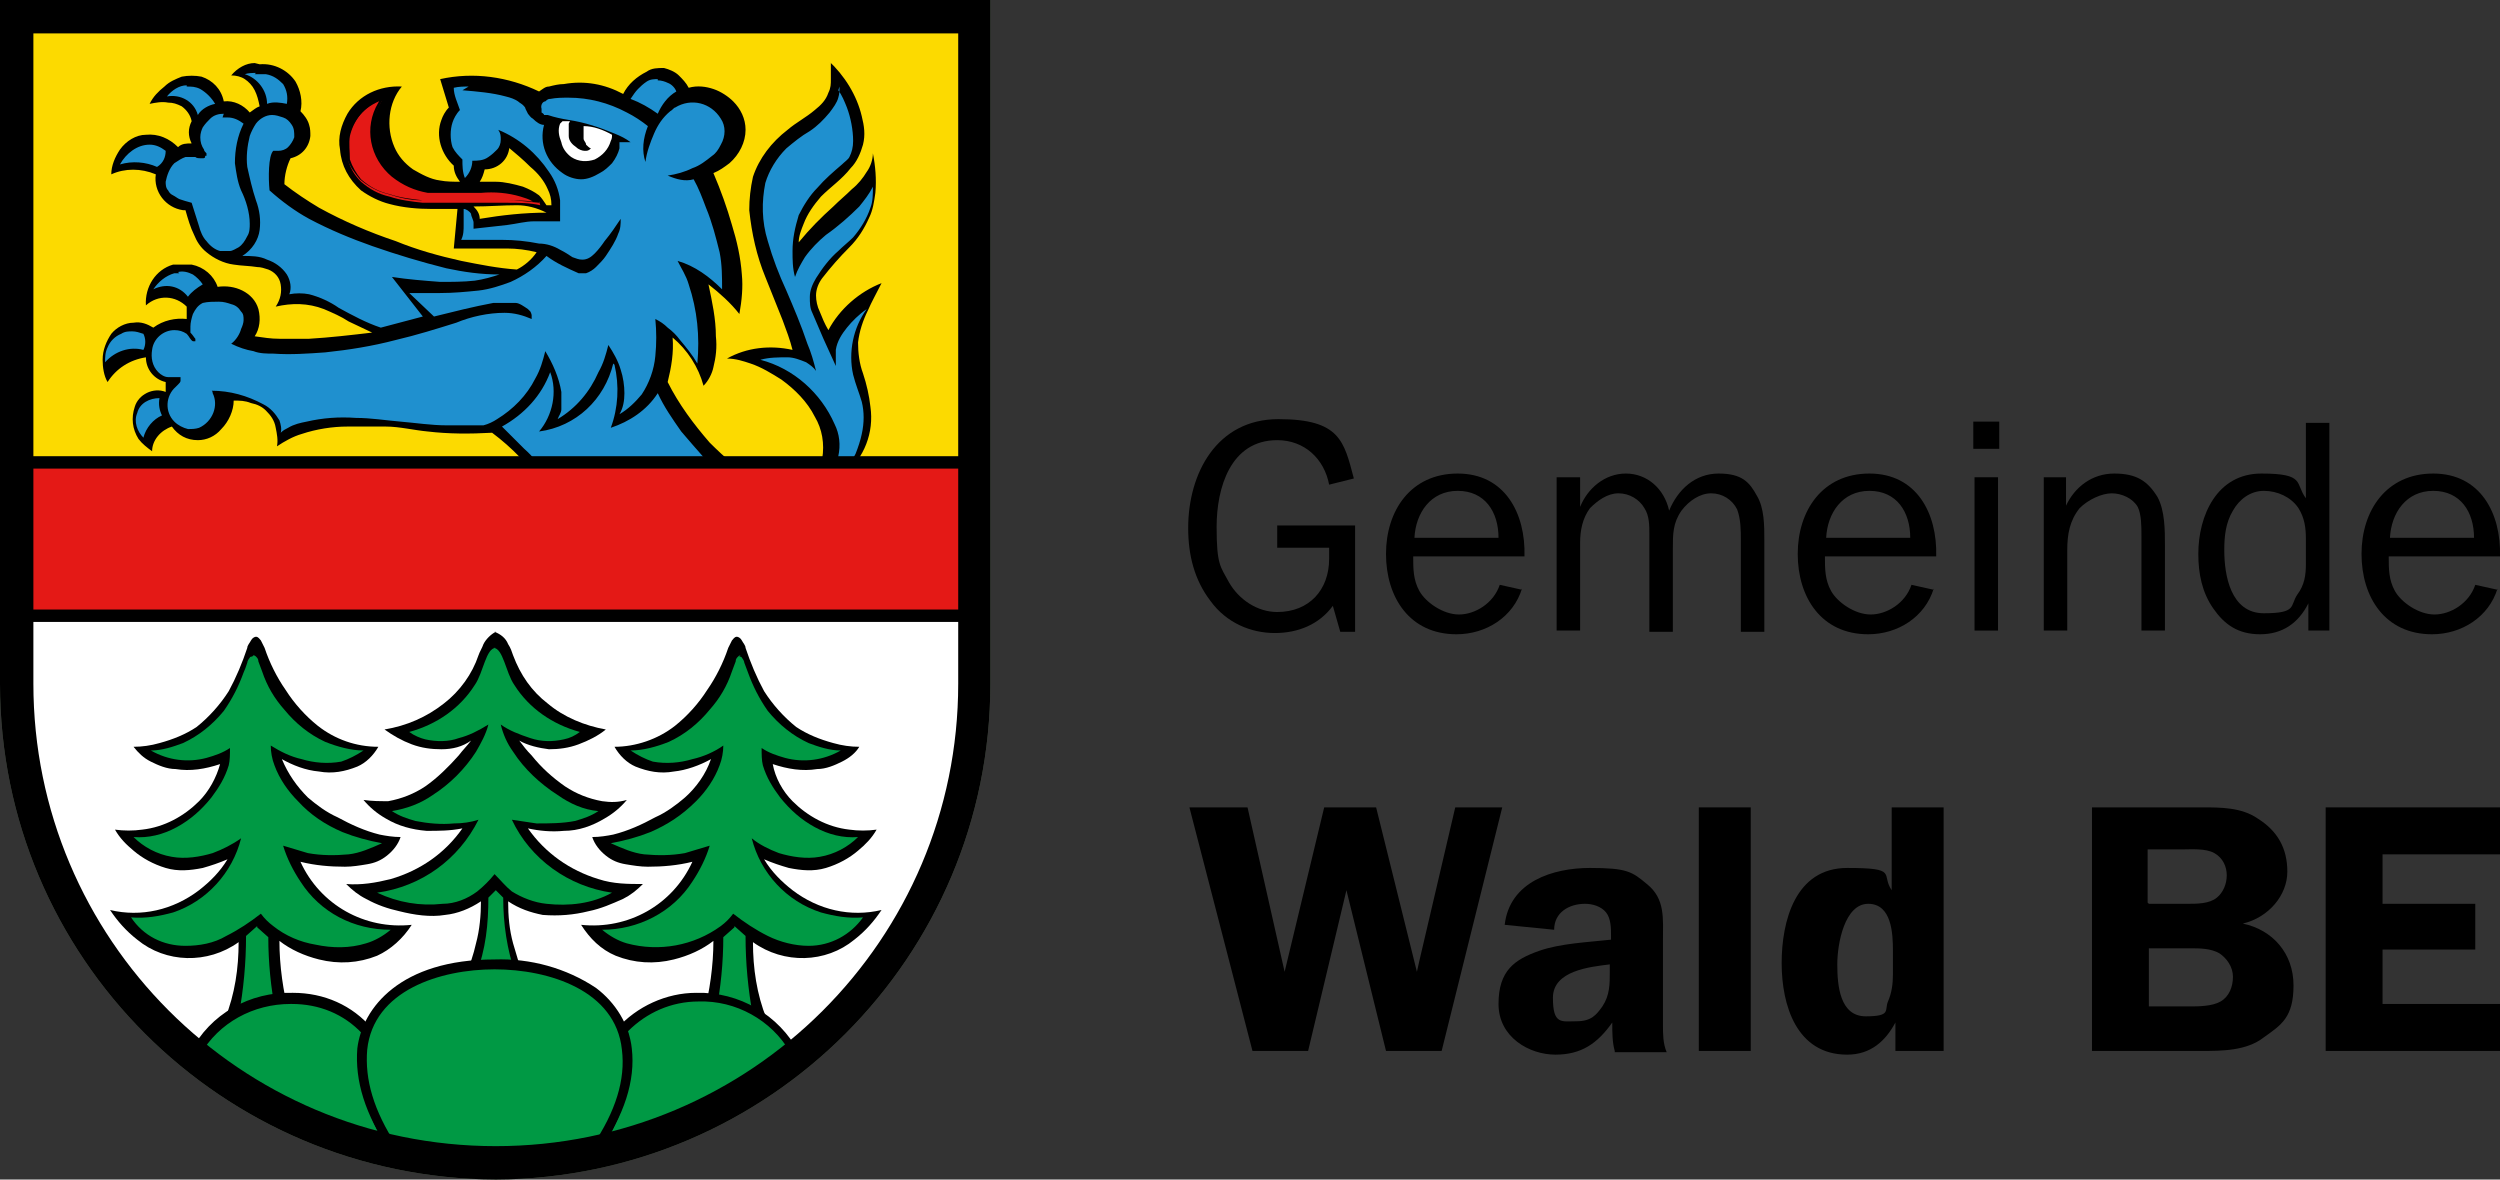 <?xml version="1.0" encoding="UTF-8"?>
<svg id="Ebene_1" xmlns="http://www.w3.org/2000/svg" version="1.1" viewBox="0 0 202.2 95.4">
  <rect x="0" y="0" width="202.2" height="95.4" fill="#333333" stroke="none"/>
  <!-- Generator: Adobe Illustrator 29.5.1, SVG Export Plug-In . SVG Version: 2.1.0 Build 141)  -->
  <defs>
    <style>
      .st0 {
        fill: #fcda00;
      }

      .st1 {
        fill: #e41916;
      }

      .st2 {
        isolation: isolate;
      }

      .st3 {
        fill: #1f90cf;
      }

      .st4 {
        fill: #fff;
      }

      .st5 {
        fill: #60705c;
      }

      .st6 {
        fill: #094;
      }
    </style>
  </defs>
  <g class="st2">
    <path d="M116.6,85h-4.5l-3.2-13h0l-3.1,13h-4.5l-5.1-19.7h4.7l3,13.3h0l3.2-13.3h4.2l3.3,13.3h0l.2-.9,2.9-12.4h3.8l-4.9,19.7Z"/>
    <path d="M130.6,85c-.2-.7-.2-1.5-.2-2.3-1.2,1.7-2.5,2.6-4.6,2.6s-4.6-1.4-4.6-4.1,1.3-3.6,3.3-4.3c1.7-.6,4-.7,5.8-.9v-.3c0-.6,0-1.4-.4-1.9-.4-.5-1.1-.7-1.7-.7-1.3,0-2.5.7-2.5,2.1l-4-.4c.4-3.5,3.9-4.6,6.9-4.6s3.4.3,4.6,1.3c1.5,1.2,1.3,2.8,1.3,4.6v6.8c0,.7,0,1.5.3,2.2h-4.2ZM130.2,78c-1.6.2-4.6.5-4.6,2.7s.7,1.9,1.9,1.9,1.6-.5,2.1-1.2c.6-.9.6-1.8.6-2.8v-.6Z"/>
    <path d="M137.4,65.3h4.2v19.7h-4.2v-19.7Z"/>
    <path d="M153.3,85v-2.3h0c-.8,1.5-2,2.6-3.9,2.6-4.1,0-5.3-4-5.3-7.4s1.1-7.7,5.3-7.7,2.7.5,3.6,1.8v-6.7h4.2v19.7h-4ZM153.1,76.9c0-1.4-.1-3.8-2-3.8s-2.5,3.2-2.5,4.9.2,4.2,2.3,4.2,1.5-.5,1.8-1.2c.3-.7.4-1.4.4-2.2v-2Z"/>
    <path d="M178.1,65.3c1.5,0,3.2,0,4.5.9,1.6,1,2.4,2.4,2.4,4.3s-1.5,3.7-3.6,4.2h0c2.4.5,4.1,2.4,4.1,5s-1,3.2-2.4,4.2c-1.4,1.1-3.4,1.1-5.1,1.1h-8.8v-19.7h8.8ZM173.8,73.1h3.1c.8,0,1.8,0,2.4-.5.5-.4.8-1.1.8-1.8s-.3-1.4-1-1.8c-.7-.4-1.9-.3-2.6-.3h-2.8v4.3ZM173.8,81.4h3.2c.8,0,1.9,0,2.6-.4.7-.4,1-1.2,1-2s-.5-1.5-1.1-1.9c-.7-.4-1.6-.4-2.3-.4h-3.4v4.7Z"/>
    <path d="M192.7,69.1v4h7.5v3.7h-7.5v4.4h9.5v3.8h-14.1v-19.7h14.1v3.8h-9.5Z"/>
  </g>
  <g class="st2">
    <path d="M109.7,51.1h-1.3l-.6-2.1c-1.1,1.5-2.8,2.2-4.7,2.2s-3.9-.8-5.2-2.6c-1.3-1.7-1.8-3.7-1.8-5.9,0-4.4,2.3-8.8,7.3-8.8s5.3,1.8,6.1,4.8l-2,.5c-.4-2.1-2-3.6-4.2-3.6-3.8,0-4.9,3.9-4.9,7s.3,3.2,1,4.5c.8,1.4,2.3,2.4,3.9,2.4,2.6,0,4.2-1.8,4.2-4.3v-.9h-4.2v-1.8h6.3v8.6Z"/>
    <path d="M123.1,47.6c-.7,2.3-2.9,3.7-5.3,3.7-3.8,0-5.7-3-5.7-6.5s2-6.5,5.8-6.5,5.5,3.2,5.4,6.7h-9c0,1,0,1.9.5,2.8s1.9,1.9,3.2,1.9,2.8-.9,3.3-2.4l1.8.4ZM121.2,43.5c0-2.1-1.1-3.8-3.3-3.8s-3.4,1.8-3.5,3.8h6.8Z"/>
    <path d="M127.8,38.6v2.4h0c.6-1.5,2-2.7,3.7-2.7s3.1,1.2,3.5,3c.7-1.7,2.1-3,4-3s2.5.7,3.1,1.8c.6,1,.6,2.4.6,3.6v7.4h-1.9v-7.4c0-.8,0-1.7-.3-2.5-.4-.8-1.2-1.3-2.1-1.3s-1.8.6-2.4,1.4c-.7,1-.7,1.9-.7,3.1v6.7h-1.9v-7.9c0-.7,0-1.5-.4-2.1-.4-.7-1.2-1.2-2.1-1.2s-1.7.6-2.3,1.2c-.6.8-.8,1.8-.8,2.8v7.1h-1.9v-12.4h1.7Z"/>
    <path d="M156.4,47.6c-.7,2.3-2.9,3.7-5.3,3.7-3.8,0-5.7-3-5.7-6.5s2-6.5,5.8-6.5,5.5,3.2,5.4,6.7h-9c0,1,0,1.9.5,2.8s1.9,1.9,3.2,1.9,2.8-.9,3.3-2.4l1.8.4ZM154.5,43.5c0-2.1-1.1-3.8-3.3-3.8s-3.4,1.8-3.5,3.8h6.8Z"/>
    <path d="M161.7,36.3h-2.1v-2.2h2.1v2.2ZM161.6,51h-1.9v-12.4h1.9v12.4Z"/>
    <path d="M167.1,40.9h0c.7-1.5,2.1-2.6,3.9-2.6s2.7.6,3.5,1.9c.6,1.1.6,2.7.6,3.9v6.9h-1.9v-7.7c0-.7,0-1.7-.3-2.3-.4-.7-1.3-1.1-2.1-1.1s-1.9.5-2.6,1.2c-.8,1-1,2.1-1,3.4v6.5h-1.9v-12.4h1.8v2.3Z"/>
    <path d="M186.5,34.2h1.9v16.8h-1.7v-2.2h0c-.8,1.6-2.1,2.5-3.9,2.5s-2.9-.8-3.8-2.1c-.9-1.3-1.2-2.8-1.2-4.4,0-3.1,1.5-6.5,5.1-6.5s2.7.8,3.6,2v-6.1ZM186.5,43.6c0-.9-.1-1.7-.6-2.5-.6-.9-1.7-1.4-2.8-1.4s-2,.7-2.5,1.6c-.6,1-.7,2.1-.7,3.2,0,2,.5,5.1,3.2,5.1s2.1-.6,2.7-1.5c.6-.8.7-1.6.7-2.5v-2Z"/>
    <path d="M202,47.6c-.7,2.3-2.9,3.7-5.3,3.7-3.8,0-5.7-3-5.7-6.5s2-6.5,5.8-6.5,5.5,3.2,5.4,6.7h-9c0,1,0,1.9.5,2.8s1.9,1.9,3.2,1.9,2.8-.9,3.3-2.4l1.8.4ZM200.1,43.5c0-2.1-1.1-3.8-3.3-3.8s-3.4,1.8-3.5,3.8h6.8Z"/>
  </g>
  <g id="logo-wald">
    <g id="Gruppe_3">
      <path id="Pfad_8" class="st4" d="M1.3,1.3v54c0,21.4,17.3,38.7,38.7,38.7s38.7-17.3,38.7-38.7V1.3"/>
      <path id="Pfad_9" d="M40.1,94.1c-21.4,0-38.8-17.4-38.8-38.8V1.3h.2v54c.1,21.3,17.5,38.5,38.8,38.4,21.2-.1,38.3-17.2,38.4-38.4V1.3h.2v54c0,21.4-17.4,38.8-38.8,38.8Z"/>
    </g>
    <g id="Gruppe_4">
      <path id="Pfad_10" class="st4" d="M1.3,1.3h77.4v35.9H1.3"/>
      <path id="Pfad_11" d="M78.9,37.3H1.3v-.2h77.3V1.4H1.3v-.2h77.5v36Z"/>
    </g>
    <g id="Gruppe_5">
      <path id="Pfad_12" class="st4" d="M18.2,82.4c.8-2,1.1-4.1,1.1-6.2-2.5,1.8-5.9,1.7-8.2-.2-.9-.7-1.6-1.5-2.2-2.4,2.5.6,5.1,0,7.2-1.6.9-.7,1.7-1.5,2.3-2.5-.7.3-1.3.5-2,.7-1,.2-2,.3-3,0-1-.3-1.9-.8-2.6-1.4-.6-.5-1.1-1-1.5-1.7.7.1,1.5.1,2.2,0,1.8-.2,3.4-1.1,4.6-2.3.8-.8,1.4-1.9,1.7-3-1.2.4-2.4.6-3.6.4-.7,0-1.4-.3-2-.6-.6-.3-1-.7-1.4-1.2.7,0,1.4-.1,2.1-.3,1.1-.3,2.1-.7,3-1.3,1-.8,1.9-1.8,2.6-2.9.6-1.1,1.1-2.3,1.5-3.5,0-.2.2-.4.3-.6.1-.2.3-.3.4-.3.2,0,.3.2.4.3.1.2.2.4.3.6.4,1.2,1,2.4,1.7,3.4.7,1.1,1.6,2.1,2.6,2.9,1.4,1.1,3.1,1.7,4.9,1.7-.4.7-1,1.3-1.7,1.6-1,.4-2,.6-3.1.4-1.1-.1-2.1-.5-3-1,.5,1.2,1.2,2.2,2.1,3.1.7.6,1.5,1.2,2.4,1.6,1.1.6,2.2,1.1,3.4,1.4.5.1,1.1.2,1.7.2-.2.6-.6,1.1-1.1,1.5-.5.4-1,.6-1.6.7-.6.1-1.2.2-1.8.2-1.2,0-2.4-.1-3.6-.4,1.6,3.5,5.2,5.5,9,5.1-.7,1.1-1.7,2-2.8,2.5-1.5.6-3.1.7-4.7.3-1.2-.3-2.3-.8-3.2-1.5,0,2,.3,4.1.8,6M62,82.4c-.8-2-1.1-4.1-1.1-6.2,2.5,1.8,5.9,1.7,8.2-.2.9-.7,1.6-1.5,2.2-2.4-2.5.6-5.1,0-7.2-1.6-.9-.7-1.7-1.5-2.3-2.5.7.3,1.3.5,2,.7,1,.2,2,.3,3,0,1-.3,1.9-.8,2.6-1.4.6-.5,1.1-1,1.5-1.7-.7.1-1.5.1-2.2,0-1.8-.2-3.4-1.1-4.6-2.3-.8-.8-1.4-1.9-1.6-3,1.2.4,2.4.6,3.6.4.7,0,1.4-.3,2-.6.6-.3,1.1-.7,1.4-1.2-.7,0-1.4-.1-2.1-.3-1.1-.3-2.1-.7-3-1.3-1-.8-1.9-1.8-2.6-2.9-.6-1.1-1.1-2.3-1.5-3.5,0-.2-.2-.4-.3-.6-.1-.2-.3-.3-.4-.3-.2,0-.3.2-.4.3-.1.2-.2.4-.3.6-.4,1.2-1,2.4-1.7,3.4-.7,1.1-1.6,2.1-2.6,2.9-1.4,1.1-3.2,1.7-4.9,1.7.4.7,1,1.3,1.7,1.6,1,.4,2,.6,3.1.4,1-.1,2.1-.5,3-1-.4,1.2-1.2,2.3-2.1,3.1-.7.6-1.5,1.2-2.4,1.6-1.1.6-2.2,1.1-3.4,1.4-.5.1-1.1.2-1.7.2.2.6.6,1.1,1.1,1.5.5.4,1,.6,1.6.7.6.1,1.2.2,1.8.2,1.2,0,2.4-.1,3.6-.4-1.6,3.5-5.2,5.5-9,5.1.7,1.1,1.6,2,2.8,2.5,1.5.6,3.1.7,4.7.3,1.2-.3,2.3-.8,3.2-1.5,0,2-.3,4.1-.8,6"/>
      <path id="Pfad_13" class="st5" d="M20.4,53.1c0,0-.2,0-.2.1-.1.1-.2.3-.2.4-.1.3-.2.6-.3.8-.4,1.1-.9,2.1-1.6,3.1-.9,1.1-2,2-3.3,2.6-.8.3-1.7.6-2.6.6,1.4.8,3,1,4.5.6.7-.2,1.3-.4,1.9-.8,0,.5,0,1-.1,1.4-.3,1-.8,1.8-1.4,2.6-.8,1-1.7,1.8-2.8,2.4-1.1.6-2.3.9-3.5.8.8.8,1.9,1.4,3.1,1.6,1.1.2,2.3,0,3.3-.3.8-.3,1.6-.7,2.3-1.2-.7,2.8-2.8,5.1-5.5,6-1.1.3-2.2.5-3.4.4,1,1.5,2.6,2.3,4.4,2.3,1.1,0,2.3-.2,3.3-.8,1-.5,1.9-1.1,2.8-1.8.3.4.6.7,1,1,1,.8,2.2,1.3,3.4,1.5,1.4.3,2.8.3,4.1-.1.7-.2,1.4-.6,2-1.1-3,0-5.7-1.4-7.3-3.9-.6-.9-1.1-1.9-1.4-2.9.7.2,1.3.4,2,.6,1.1.2,2.2.2,3.3.1.9-.1,1.8-.5,2.7-.9-1.1-.2-2.2-.5-3.2-.9-1.4-.6-2.6-1.4-3.6-2.5-.8-.8-1.5-1.8-1.9-2.9-.2-.5-.3-1.1-.3-1.6.8.5,1.6.9,2.5,1.1,1,.3,2.1.4,3.2.2.6-.2,1.2-.5,1.8-.9-1,0-2.1-.3-3.1-.7-1.3-.6-2.4-1.5-3.3-2.6-.8-.9-1.4-1.9-1.8-3.1l-.3-.8c0-.2-.1-.3-.2-.4,0,0-.1-.1-.2-.1h0ZM20.8,74.9l-.9.8c0,2.2-.2,4.3-.6,6.5l3-.3c-.4-2-.6-4.1-.6-6.1l-.9-.8ZM59.8,53.1c0,0,.2,0,.2.1.1.1.2.3.2.4l.3.8c.4,1.1.9,2.1,1.6,3.1.9,1.1,2,2,3.3,2.6.8.3,1.7.6,2.6.6-1.4.8-3,1-4.5.6-.7-.2-1.3-.4-1.9-.8,0,.5,0,1,.1,1.4.3,1,.8,1.8,1.4,2.6.8,1,1.7,1.8,2.8,2.4,1.1.6,2.3.9,3.5.8-.8.8-1.9,1.4-3.1,1.6-1.1.2-2.3,0-3.3-.3-.8-.3-1.6-.7-2.2-1.2.7,2.8,2.8,5.1,5.6,6,1.1.3,2.2.5,3.4.4-1,1.4-2.6,2.3-4.4,2.3-1.1,0-2.3-.3-3.3-.8-1-.5-1.9-1.1-2.8-1.8-.3.4-.6.7-1,1-2.2,1.6-5,2.1-7.6,1.4-.7-.2-1.4-.6-2-1.1,2.9,0,5.7-1.4,7.3-3.9.6-.9,1.1-1.9,1.4-2.9-.7.2-1.3.4-2,.6-1.1.2-2.2.2-3.3.1-.9-.1-1.8-.5-2.7-.9,1.1-.2,2.2-.5,3.2-.9,1.4-.6,2.6-1.4,3.7-2.5.8-.8,1.5-1.8,1.9-2.9.2-.5.3-1.1.3-1.6-.7.5-1.6.9-2.5,1.1-1,.3-2.1.4-3.2.2-.6-.2-1.2-.5-1.8-.9,1,0,2.1-.3,3.1-.7,1.3-.6,2.4-1.5,3.3-2.6.8-.9,1.4-1.9,1.8-3.1l.3-.8c0-.2.1-.3.2-.4,0,0,.1-.1.2-.1h0ZM59.4,74.9l.9.8c0,2.2.2,4.3.6,6.5l-3-.3c.4-2,.6-4.1.6-6.1l.9-.8h0Z"/>
      <path id="Pfad_14" class="st4" d="M40.1,51.1c-.4.2-.8.6-1,1-.1.3-.3.6-.4.9-.5,1.5-1.5,2.9-2.8,3.9-1.4,1.1-3,1.8-4.8,2.1.7.5,1.4.9,2.3,1.2.8.3,1.6.4,2.4.4.9,0,1.7-.2,2.4-.7-.3.4-.7.8-1,1.2-.8.9-1.7,1.8-2.7,2.5-.9.6-1.9,1-3,1.2-.7,0-1.3,0-2-.1.5.6,1.1,1.1,1.8,1.5,1,.6,2.1.9,3.3,1,1,0,1.9,0,2.9-.2-1.4,2-3.4,3.4-5.8,4.1-1.2.3-2.4.5-3.6.4.5.5,1,.9,1.6,1.2.9.5,1.8.8,2.7,1,1.2.3,2.5.5,3.7.3,1-.1,2-.5,2.9-1.1,0,1.1-.1,2.3-.4,3.4-.2.9-.5,1.8-.9,2.7l2.4.9,2.4-.9c-.4-.9-.6-1.7-.9-2.7-.3-1.1-.4-2.2-.4-3.4.9.6,1.8.9,2.8,1.1,1.3.1,2.5,0,3.7-.3,1-.2,1.9-.6,2.8-1,.6-.3,1.1-.7,1.6-1.2-1.2,0-2.4,0-3.6-.4-2.3-.7-4.3-2.1-5.7-4.1.9.2,1.9.3,2.9.2,1.2,0,2.3-.4,3.3-1,.7-.4,1.3-.9,1.8-1.5-.7.2-1.3.2-2,.1-1.1-.2-2.1-.6-3-1.2-1-.7-1.9-1.5-2.7-2.5-.4-.4-.7-.8-1-1.2.7.4,1.6.6,2.4.7.8,0,1.6-.1,2.4-.4.8-.3,1.6-.7,2.2-1.2-1.7-.3-3.4-1-4.7-2.1-1.3-1-2.2-2.3-2.8-3.9-.1-.3-.2-.6-.4-.9-.2-.5-.6-.8-1.1-1h0Z"/>
      <path id="Pfad_15" class="st5" d="M40.1,52.4h0c-.8,0-1,2-1.7,3-1.2,1.9-3.1,3.2-5.3,3.8.4.3.9.5,1.3.6.9.2,1.9.2,2.7-.1.8-.2,1.6-.6,2.4-1.1-.2.8-.6,1.5-1,2.2-.9,1.4-2.1,2.6-3.5,3.5-1,.7-2.1,1.1-3.3,1.3.6.4,1.2.6,1.9.8,1,.2,2.1.3,3.1.2.7,0,1.4-.1,2-.3-1.6,3.2-4.6,5.4-8.2,5.9,1.7.8,3.5,1.1,5.3.9,1,0,2-.4,2.8-1,.5-.4,1-.9,1.4-1.4h0c.5.5.9,1,1.4,1.4.8.5,1.8.9,2.8,1,1.8.2,3.7,0,5.3-.9-3.5-.5-6.6-2.7-8.1-5.9.7.1,1.3.2,2,.3,1,0,2.1,0,3.1-.2.7-.2,1.3-.4,1.9-.8-1.2-.1-2.3-.6-3.3-1.3-1.4-.9-2.7-2.1-3.6-3.5-.5-.7-.8-1.4-1-2.2.7.5,1.5.8,2.4,1.1.9.3,1.8.3,2.7.1.5-.1.9-.3,1.3-.6-2.2-.6-4.1-1.9-5.3-3.8-.7-1-.9-3-1.7-3h0,0ZM49.7,72.2h0ZM30.5,72.2h0s0,0,0,0h0ZM40.1,72h0s-.6.6-.6.6c0,2.1-.2,4.2-1,6.2l1.6,1,1.6-1c-.7-2-1-4.1-1-6.2l-.6-.6Z"/>
      <path id="Pfad_16" class="st4" d="M67.2,5.1c0,.4,0,.9,0,1.3,0,.4,0,.7-.2,1.1-.2.6-.6,1-1.1,1.4-.7.6-1.5,1-2.2,1.6-1.3,1-2.3,2.3-2.8,3.8-.2.9-.3,1.8-.3,2.7.2,1.9.6,3.7,1.3,5.4l1.4,3.5c.3.8.6,1.6.8,2.4-1.8-.4-3.7-.2-5.3.7.7,0,1.3.2,1.9.4.9.3,1.7.8,2.5,1.3,1.1.8,2.1,1.8,2.7,3,.6,1,.8,2.2.6,3.4-.1.6-.3,1.2-.7,1.7l2.5-.4c1.6-1.4,2.4-3.4,2.1-5.5-.1-.9-.3-1.8-.6-2.7-.3-.8-.4-1.7-.4-2.5.1-.9.4-1.8.8-2.6.3-.7.7-1.4,1.1-2.2-1.8.7-3.4,2.1-4.3,3.8-.3-.5-.5-1-.7-1.5-.2-.4-.3-.9-.3-1.3,0-.5.2-1,.5-1.4.7-.9,1.4-1.7,2.2-2.5.7-.7,1.2-1.5,1.6-2.4.3-.6.4-1.3.5-2,.1-1.1,0-2.2-.2-3.2,0,.5-.2,1.1-.5,1.5-.3.5-.7,1-1.2,1.4-.5.5-1,.9-1.5,1.4-1,.9-1.9,1.8-2.8,2.9,0-.5.2-1,.4-1.5.3-.8.8-1.5,1.4-2.2.8-.8,1.7-1.4,2.4-2.3.5-.5.8-1.2,1-1.9.2-.8.1-1.5-.1-2.3-.4-1.7-1.4-3.3-2.7-4.5h0ZM20.6,5.1c-.7,0-1.4.4-1.9,1,.4,0,.8.1,1.1.3.3.2.6.5.8.9.2.4.3.8.4,1.3-.3.1-.5.3-.8.5-.5-.6-1.3-1-2.1-.9-.2-1-.9-1.7-1.8-2-.5-.1-1.1-.1-1.6,0-.5.2-1,.4-1.4.8-.5.4-.9.8-1.2,1.4.5-.1,1-.2,1.5-.1.4,0,.7.1,1.1.3.4.3.7.7.8,1.2-.3.6-.3,1.2,0,1.8-.4,0-.8,0-1.1.3-.7-.7-1.6-1.1-2.6-1-.8,0-1.6.5-2.1,1.2-.4.6-.7,1.3-.7,2,1.1-.5,2.4-.5,3.6,0-.2,1.4.8,2.7,2.2,2.9,0,0,0,0,0,0h.2c.2.7.4,1.4.7,2,.2.5.5,1,1,1.4.6.5,1.4.9,2.2,1,.6.1,1.3.1,1.9.2.3,0,.6.1.9.2.5.2.9.6,1,1.2.1.6,0,1.2-.4,1.8,1.3-.3,2.6-.3,3.9.2.7.3,1.4.6,2,1,.6.3,1.3.6,1.9.9-1.7.2-3.4.4-5.1.5-.8,0-1.6,0-2.4,0-.7,0-1.3-.1-2-.2.4-.6.5-1.4.3-2.2-.2-.7-.7-1.2-1.3-1.5-.6-.3-1.3-.4-2-.3-.3-.9-1.1-1.6-2.1-1.8-.5,0-1,0-1.5,0-1.4.4-2.3,1.8-2.2,3.3,1-.9,2.4-.8,3.3.1,0,.3,0,.7,0,1-.9-.1-1.9.1-2.7.7-.5-.3-1-.5-1.6-.4-.7,0-1.4.4-1.8.9-.4.6-.7,1.3-.7,2.1,0,.6.1,1.3.4,1.8.7-1.1,1.8-1.8,3.1-2,0,1,.7,1.8,1.6,2,0,.3,0,.6,0,.8-1-.4-2.2.2-2.5,1.2h0c-.3.9-.2,1.8.3,2.6.3.4.7.7,1.1,1,0-.9.7-1.7,1.6-2,.5.7,1.2,1.1,2.1,1.1.7,0,1.4-.3,1.9-.9.6-.6,1-1.5,1-2.3.5,0,.9,0,1.4.2.5.1.9.3,1.2.6.4.4.7.8.8,1.4.1.5.2,1,.1,1.5.6-.4,1.3-.8,2-1,1.2-.4,2.5-.6,3.7-.6,1,0,2.1,0,3.1,0,1.1,0,2.3.3,3.4.4,1.7.2,3.4.2,5.2.1,1.6,1.2,3.1,2.7,4.2,4.5h0c0,.1,17.4-.2,17.4-.2-1.4-1.1-2.8-2.3-4-3.5-1.3-1.5-2.5-3.1-3.4-4.9.3-1.2.5-2.4.4-3.6,1.2,1,2.1,2.4,2.5,3.9.4-.4.7-1,.8-1.5.2-.8.3-1.6.2-2.5,0-1.4-.3-2.8-.6-4.2.9.7,1.8,1.5,2.5,2.4.2-1.1.3-2.2.2-3.2-.1-1.4-.4-2.7-.8-4-.4-1.4-.9-2.8-1.5-4.2.5-.2.9-.5,1.3-.8.8-.7,1.3-1.7,1.3-2.7,0-.9-.4-1.7-1-2.3-.4-.4-1-.8-1.6-1-.6-.2-1.3-.3-2-.1-.2-.4-.5-.7-.8-1-.3-.3-.8-.5-1.2-.6-.5,0-1,0-1.4.3-.8.4-1.5,1-1.9,1.8-1.5-.8-3.1-1.1-4.8-.8-.4,0-.8.1-1.2.2-.3,0-.5.2-.8.4-2.5-1.2-5.3-1.6-8-1l.7,2.3c-.3.3-.5.7-.6,1-.5,1.3,0,2.8,1,3.7,0,.5.2.9.5,1.3-.5,0-1.1,0-1.6-.1-.8-.1-1.5-.5-2.2-.9-.7-.5-1.2-1.1-1.5-1.8-.7-1.6-.5-3.6.6-4.9-1.8-.1-3.5.7-4.4,2.2-.5.9-.8,1.9-.6,2.9.1,1.3.7,2.4,1.7,3.3.7.5,1.5.9,2.3,1.1,1.1.3,2.3.4,3.4.4h2.1c-.1,1.1-.2,2.1-.3,3.2,1.4,0,2.9,0,4.3,0,.8,0,1.6.1,2.4.3-.4.6-1,1.1-1.6,1.4-1.5-.1-3-.4-4.5-.7-1.8-.4-3.6-.9-5.3-1.6-2.1-.7-4.2-1.6-6.2-2.7-1-.6-1.9-1.2-2.8-1.9,0-.7.2-1.5.5-2.1.9-.2,1.5-.9,1.6-1.8,0-.3,0-.6-.1-.9-.1-.4-.4-.8-.7-1.1.2-.8,0-1.7-.4-2.4-.6-.9-1.7-1.5-2.9-1.4h0,0ZM41.1,11.9c.6.5,1.2,1,1.8,1.6.6.5,1.1,1.1,1.4,1.8.2.4.3.8.3,1.3h-.4c-.2-.3-.4-.6-.6-.8-.4-.3-.8-.5-1.3-.7-.7-.2-1.5-.4-2.2-.4-.4,0-.8,0-1.3,0,.2-.3.3-.6.4-1,1,0,1.9-.7,2-1.8h0c0-.1,0-.1,0-.1ZM41.8,16.6c.8,0,1.6.2,2.4.6-1.8,0-3.6.2-5.4.5,0-.4-.2-.7-.5-1,1.2,0,2.4-.1,3.5-.1h0Z"/>
      <path id="Pfad_17" class="st5" d="M20.7,5.9c-.3,0-.6,0-.9.1,1,.3,1.8,1.3,1.8,2.4.5-.2,1.1-.1,1.6,0,.1-.6,0-1.1-.3-1.6-.4-.4-.8-.7-1.4-.8h-.9ZM53.2,6.4c-.3,0-.6,0-.9.2-.3.2-.5.4-.7.6-.2.2-.4.5-.6.8.8.3,1.5.7,2.2,1.2.3-.7.8-1.4,1.5-1.8-.1-.3-.4-.6-.7-.7-.2-.1-.5-.2-.8-.2h0ZM15.1,6.9c-.6,0-1.2.4-1.6.9,1.1-.2,2.2.4,2.5,1.5.3-.5.9-.8,1.4-.9-.3-.5-.7-.9-1.2-1.2-.4-.2-.7-.2-1.1-.2h0ZM67.9,7c0,.3,0,.6-.1.9-.1.4-.4.8-.7,1.2-.5.6-1,1.1-1.6,1.5-.7.4-1.3.9-1.9,1.4-.8.8-1.4,1.8-1.7,2.8-.3,1.5-.3,3.1.2,4.7.4,1.4.9,2.7,1.5,4,.6,1.4,1.2,2.8,1.7,4.3.3.7.5,1.4.7,2.2-.2-.3-.5-.5-.8-.7-.5-.2-1-.4-1.5-.4-.7,0-1.5,0-2.2.2,2.7.7,4.9,2.7,6,5.2.4.8.5,1.7.3,2.6-.1.6-.4,1.1-.8,1.6l.9-.3c.6-.4,1-.9,1.3-1.5.2-.5.4-1.1.5-1.6.2-.9.2-1.8,0-2.6-.2-.7-.5-1.4-.7-2.2-.4-1.8,0-3.8,1.1-5.3-.6.4-1.2,1-1.6,1.5-.4.5-.8,1.1-.9,1.8,0,.4,0,.9,0,1.3l-1-2.2c-.3-.7-.6-1.4-.9-2.1-.2-.4-.2-.8-.2-1.3,0-.5.2-1,.5-1.5.5-.8,1.1-1.6,1.8-2.2.4-.4.8-.7,1.2-1.1.6-.7,1.1-1.5,1.4-2.4.2-.5.2-1.1.2-1.7-.3.6-.7,1.1-1.1,1.6-.8.8-1.7,1.6-2.7,2.3-.6.5-1.2,1.1-1.7,1.8-.3.5-.6,1-.8,1.6-.2-.7-.2-1.4-.2-2.1,0-1,.2-1.9.5-2.9.4-.8.9-1.6,1.5-2.2.6-.7,1.3-1.3,2-1.9.2-.2.5-.4.6-.6.2-.4.3-.8.3-1.3,0-.9-.2-1.9-.5-2.7-.2-.5-.4-1-.7-1.4h0ZM37.9,7c-.4,0-.8,0-1.2.1,0,.6.3,1.2.5,1.8-.3.3-.5.7-.6,1-.2.6-.2,1.4,0,2,.2.4.5.7.8,1,0,.5,0,1,.2,1.5.4-.4.6-.9.6-1.4.4,0,.9,0,1.3-.3.3-.2.5-.4.7-.6.2-.2.3-.5.3-.8,0-.3,0-.5-.2-.8,1.7.7,3.1,1.9,4.1,3.4.5.7.8,1.5.9,2.3,0,.6,0,1.2,0,1.7-.7,0-1.4,0-2.1,0-.7,0-1.4.2-2.2.3-.9.1-1.8.2-2.7.3v-.5c0-.2-.2-.5-.2-.7-.1-.2-.4-.4-.6-.4v1.3c0,.4,0,.8-.2,1.2,1.1,0,2.2,0,3.3,0,1,0,2,.1,3,.3.6,0,1.2.2,1.7.5.4.2.7.4,1,.6.3.1.5.2.8.2.4,0,.7-.2,1-.5.3-.3.6-.7.8-1,.5-.6.9-1.2,1.3-1.8h0c0,.4,0,.8-.2,1.2-.2.6-.6,1.2-1,1.8-.2.3-.5.6-.8.9-.2.2-.5.4-.8.5-.2,0-.4,0-.6,0-.9-.4-1.8-.8-2.6-1.4-.8.9-1.8,1.6-2.9,2.1-.8.3-1.7.6-2.6.7-1,.1-2,.2-3.1.2-.8,0-1.7,0-2.5,0l2,1.9c1.6-.4,3.2-.8,4.8-1.1.6,0,1.2,0,1.8,0,.3,0,.7.3,1,.5,0,0,.1.1.2.2,0,0,.1.2.1.3,0,.1,0,.3,0,.3-.7-.3-1.4-.5-2.2-.5-1.3,0-2.7.3-3.9.8-1.6.5-3.2,1-4.9,1.4-1.9.5-3.8.8-5.7,1-1.4.1-2.8.2-4.2.1-.5,0-1.1,0-1.6-.2-.6-.1-1.2-.3-1.8-.6.4-.3.7-.8.8-1.2.1-.2.2-.5.2-.7,0-.3,0-.5-.2-.7-.2-.3-.4-.5-.8-.6-.3-.1-.6-.2-1-.2-.4,0-.9,0-1.3.1-.4.2-.6.5-.8.9-.1.3-.2.7-.2,1v.5c.2.2.3.4.4.5h0v.2s0,0,0,0h0c0,0,0,0-.2,0-.2-.1-.3-.4-.5-.6-.3-.2-.6-.3-1-.3-.9,0-1.7.7-1.8,1.6-.1.6,0,1.3.5,1.8.2.2.5.4.8.4.2,0,.5,0,.7,0h.3s0,0,0,0h0c0,.2,0,.3,0,.3,0,.1-.1.2-.2.3l-.2.2c-.8.7-.9,2-.1,2.8,0,0,0,0,0,0,.3.3.7.5,1.1.6.3,0,.6,0,.9-.1,1.1-.5,1.6-1.8,1.1-2.8,0,0,0-.2-.1-.2,1.5,0,2.9.4,4.2,1.1.6.3,1,.8,1.3,1.3.1.3.2.7.1,1,.2-.2.4-.3.6-.4.5-.3,1-.4,1.5-.5,1.3-.3,2.6-.4,4-.3,1.2,0,2.4.2,3.6.3,1.2.1,2.5.3,3.7.3,1,0,2,0,3,0,.4-.1.8-.3,1.1-.5,1.3-.8,2.4-1.9,3.1-3.3.4-.7.6-1.4.8-2.2.6,1,1.1,2.1,1.3,3.3,0,.5,0,.9,0,1.4,0,.3-.2.5-.3.8,1.5-.9,2.6-2.2,3.3-3.8.4-.7.6-1.4.8-2.2.4.6.8,1.3,1,2,.2.6.3,1.3.3,1.9,0,.6-.1,1.2-.4,1.7.7-.4,1.3-1,1.8-1.6.6-.9,1-2,1.1-3.1.1-1,.1-2,0-3,.4.2.7.4,1,.7.4.3.7.6,1,1,.5.6,1,1.2,1.4,1.9.2-2.2,0-4.3-.7-6.4-.2-.7-.6-1.3-.9-1.9,1.4.4,2.6,1.3,3.6,2.3,0-1,0-2-.2-3-.3-1.2-.6-2.4-1.1-3.6-.3-.8-.6-1.6-1-2.3-.7.2-1.4,0-2.1-.3.7-.1,1.4-.3,2-.6.6-.2,1.1-.6,1.6-1,.3-.2.5-.5.7-.9.4-.7.4-1.5,0-2.1-.8-1.3-2.4-1.7-3.7-.9-.1,0-.2.2-.4.3-.6.5-1,1.1-1.3,1.8-.3.7-.6,1.5-.7,2.3-.3-.9-.2-1.9.2-2.9-.5-.4-1.1-.8-1.7-1.1-1.5-.8-3.1-1.2-4.7-1.2-.5,0-1,0-1.5.1-.1,0-.2,0-.4.2-.2,0-.4.3-.3.6,0,.1,0,.2,0,.3,0,0,.2.1.2.2h.3c.6.2,1.1.3,1.7.4,1.3.2,2.5.6,3.7,1.1.5.2.9.4,1.3.7-.2,0-.4,0-.6,0h-.3c0,0,0,.3,0,.3v.2c-.1.4-.3.8-.6,1.2-.3.3-.6.6-1,.8-.5.3-1,.5-1.5.5-.5,0-1.1-.2-1.5-.5-1.3-.9-1.9-2.4-1.5-3.9-.3,0-.6-.2-.9-.5-.2-.1-.3-.3-.4-.4l-.2-.4c0-.1-.1-.2-.2-.3-.1-.1-.3-.2-.4-.3-.3-.2-.6-.3-1-.4-1.1-.3-2.3-.4-3.5-.5h0ZM18.1,9.2c-.4,0-.8.1-1.1.4-.2.2-.4.4-.6.7-.1.2-.2.5-.2.8,0,.4.1.7.3,1,0,.1.1.2.2.3v.2h-.1c0,.2-.1.2-.2.2,0,0-.1,0-.2,0-.1,0-.3,0-.4-.1-.3,0-.5,0-.8,0-.3.1-.6.3-.9.5-.4.4-.6,1-.7,1.5,0,.2,0,.5.2.7.1.2.2.3.4.4.2.1.3.2.5.3.3.1.6.2,1,.3.2.6.4,1.3.6,1.9.1.4.3.9.6,1.2.3.4.7.7,1.1.8.3,0,.5,0,.8,0,.2,0,.5-.2.7-.3.3-.2.5-.5.7-.9.2-.3.2-.7.2-1,0-.9-.3-1.9-.7-2.7-.3-.7-.4-1.5-.5-2.2,0-1.1.2-2.2.7-3.2-.4-.3-.8-.5-1.3-.5h-.4s0,0,0,0ZM22,9.3c-.5,0-1,.3-1.3.7-.2.3-.4.7-.5,1-.2.8-.3,1.7-.2,2.5.2.9.4,1.8.7,2.7.3.8.4,1.6.3,2.4-.1.8-.6,1.6-1.4,2.1.7,0,1.4,0,2,.3.6.2,1.2.6,1.6,1.2.3.5.4,1.1.2,1.6.5-.1,1.1-.1,1.6,0,.8.2,1.7.6,2.4,1.1,1.1.6,2.2,1.2,3.4,1.6l3.4-.9-2.5-3.2c1.3.2,2.6.3,3.9.4.9,0,1.9,0,2.8-.1.7-.1,1.4-.3,2-.5-1.5,0-2.9-.2-4.3-.5-2-.5-4-1.1-6-1.8-1.7-.6-3.4-1.3-5.1-2.2-1.1-.6-2.2-1.4-3.2-2.3-.1-1-.1-2.8.3-3.2.1,0,.3,0,.4,0,.3,0,.6-.1.8-.3.2-.2.4-.5.5-.8,0-.4,0-.7-.2-1-.2-.3-.4-.5-.7-.6-.3-.1-.6-.2-.9-.2h0ZM12.1,11.7c-1,0-1.9.7-2.4,1.6,1-.3,2.1-.2,3,.2.5-.3.7-.8.7-1.3-.4-.3-.8-.5-1.3-.5h0ZM14.5,22.1c-.1,0-.3,0-.4,0-.7.2-1.3.7-1.7,1.3,1-.5,2.1-.3,2.8.6.3-.4.7-.7,1.2-1-.2-.3-.5-.6-.8-.8-.4-.2-.8-.3-1.2-.2h0ZM10.7,26.8c-.3,0-.6,0-.9.2-.5.2-.9.6-1.1,1.1-.2.4-.2.8-.2,1.2.8-.9,2-1.3,3.1-1,.2-.4.2-.9,0-1.3-.3-.1-.6-.2-.9-.2ZM49.6,29.4c-.7,2.9-3,5.1-6,5.5,1.1-1.3,1.5-3.2.9-4.8-.7,1.9-2.1,3.4-3.9,4.4l1.8,1.8c.8.7,1.4,1.5,1.8,2.4l14.6.3c-1.3-1.3-2.5-2.7-3.7-4.1-.7-1-1.4-2-1.9-3.1-.9,1.4-2.3,2.3-3.8,2.8.6-1.6.7-3.4.3-5.1ZM12.9,32.2c-.8,0-1.6.4-1.8,1.2-.3.7,0,1.5.5,2,.2-.8.8-1.5,1.5-1.8-.2-.4-.3-.9-.2-1.4Z"/>
      <path id="Pfad_18" class="st5" d="M46,10c0,.3,0,.7,0,1,0,.4.3.7.6.9.2.2.5.3.7.3.2,0,.3,0,.5-.2-.1,0-.3-.2-.4-.3,0-.2-.2-.3-.2-.5,0-.3,0-.7,0-1,.8,0,1.6.3,2.3.7,0,.2,0,.3-.1.5-.2.7-.7,1.2-1.3,1.5-.6.2-1.3.2-1.9-.2-.4-.3-.7-.7-.8-1.2-.2-.5-.3-1-.1-1.5,0,0,.1-.1.2-.2.1,0,.3,0,.4,0,0,0,.2,0,.2,0h0Z"/>
    </g>
    <g id="Gruppe_6">
      <path id="Pfad_19" class="st5" d="M43.6,16.3c-.5-.3-1-.5-1.5-.6-1-.3-2.1-.4-3.2-.3-1.4.1-2.8.1-4.3,0-1-.2-2-.6-2.8-1.2-1.8-1.5-2.2-4.1-.9-6.1-1.4.5-2.4,1.6-2.7,3.1-.1.6,0,1.3,0,1.9.2.6.5,1.1,1,1.6.7.6,1.4,1,2.3,1.2.9.3,1.8.4,2.7.5,1.2,0,2.5,0,3.7,0,1,0,2.1,0,3.2,0,.9,0,1.7,0,2.6.2Z"/>
      <path id="Pfad_20" class="st5" d="M43.6,16.4c-1-.1-1.8-.2-2.6-.2-1.1,0-2.2,0-3.2,0-.2,0-.4,0-.6,0-1,0-2,0-3.1,0-.9,0-1.8-.2-2.7-.5-.9-.2-1.7-.7-2.3-1.2-.4-.5-.8-1-1-1.6-.2-.6-.2-1.3,0-1.9.3-1.5,1.4-2.6,2.8-3.1h.3c0,0-.2.1-.2.1-1.3,1.9-.9,4.5.9,6,.8.6,1.8,1.1,2.8,1.2,1,.1,2.1.1,3.1,0,.4,0,.7,0,1.1,0,1.1,0,2.2,0,3.2.3.5.2,1,.4,1.5.6v.2c0,0,0,0,0,0ZM30.7,8.1c-1.2.5-2.1,1.6-2.4,2.9-.1.6,0,1.3,0,1.9.2.6.5,1.1.9,1.6.7.6,1.4,1,2.2,1.2.9.3,1.8.4,2.7.5,1,0,2,0,3,0,.2,0,.4,0,.6,0,.9,0,2,0,3.2,0,.6,0,1.3,0,2.1.1-.3-.2-.7-.3-1-.4-1-.3-2.1-.4-3.2-.3-.4,0-.7,0-1.1,0-1.1,0-2.1,0-3.2,0-1.1-.2-2-.6-2.9-1.3-1.8-1.5-2.3-4-1.1-6h0Z"/>
    </g>
    <g id="Gruppe_9">
      <g id="Gruppe_7">
        <path id="Pfad_21" class="st5" d="M23.6,80.7c-3.3,0-6.4,1.7-7.9,4.6,4.7,3.8,10.3,6.5,16.2,7.8-1.9-2.9-3.1-6.3-2.2-9.7-1.6-1.7-3.8-2.7-6.1-2.7ZM56.5,80.7c-2.3,0-4.6,1-6.1,2.7.9,3.4-.3,6.7-2.2,9.7,6-1.3,11.5-3.9,16.2-7.8-1.5-2.9-4.6-4.7-7.9-4.6h0Z"/>
        <path id="Pfad_22" class="st4" d="M47.3,93.7l.5-.8c2.2-3.3,2.9-6.5,2.1-9.3v-.2c0,0,0-.2,0-.2,1.6-1.8,4-2.9,6.4-2.9h0c3.5-.1,6.7,1.8,8.3,4.8l.2.3-.2.2c-4.8,3.9-10.4,6.6-16.4,7.9l-1,.2h0ZM50.8,83.5c.6,2.8,0,5.8-1.8,8.9,5.4-1.3,10.5-3.8,14.9-7.3-1.5-2.6-4.4-4.2-7.4-4.1h0c-2.2,0-4.2.9-5.7,2.4ZM32.8,93.7l-1-.2c-6-1.3-11.6-4-16.4-7.9l-.2-.2.2-.3c1.6-3.1,4.8-4.9,8.3-4.8,2.5,0,4.8,1,6.4,2.9v.2c.1,0,0,.2,0,.2-.7,2.9,0,6,2.1,9.3l.5.8ZM16.2,85.2c4.4,3.5,9.4,5.9,14.9,7.3-1.8-3.1-2.4-6.1-1.8-8.9-1.5-1.6-3.5-2.4-5.7-2.4h-.1c-3,0-5.8,1.5-7.3,4.1Z"/>
      </g>
      <g id="Gruppe_8">
        <path id="Pfad_23" class="st5" d="M40.1,78c-7.3,0-10.4,3.6-10.7,6.9-.3,2.7.7,5.3,2.6,8.2,5.4,1.2,10.9,1.2,16.3,0,1.9-2.8,2.9-5.5,2.6-8.2-.4-3.3-3.5-6.9-10.7-6.9h0Z"/>
        <path id="Pfad_24" class="st4" d="M40.1,94.3c-2.8,0-5.5-.3-8.2-.9h-.2s-.1-.2-.1-.2c-2.1-3.1-2.9-5.8-2.7-8.4.4-3.3,3.5-7.2,11.1-7.2h0c2.9-.1,5.8.7,8.2,2.3,1.6,1.2,2.7,3,2.9,4.9.3,2.6-.6,5.4-2.7,8.4h-.1c0,.1-.2.2-.2.2-2.7.6-5.5.9-8.2.9ZM32.1,92.7c5.2,1.1,10.6,1.1,15.8,0,1.9-2.8,2.7-5.4,2.4-7.8-.5-4.8-5.9-6.5-10.3-6.5s-9.8,1.7-10.3,6.5c-.2,2.4.5,4.9,2.4,7.8h0Z"/>
      </g>
    </g>
    <g id="Gruppe_10">
      <path id="Pfad_25" class="st5" d="M1.3,37.4h77.4v12.4H1.3"/>
      <path id="Pfad_26" class="st5" d="M79.2,50.3H1.3v-1h77v-11.4H1.3v-1h77.9v13.4Z"/>
    </g>
    <path id="Pfad_27" class="st5" d="M40.1,95.4C17.9,95.3,0,77.4,0,55.3V0h80.1v55.3c0,22.1-17.9,40-40,40.1ZM2.7,2.7v52.6c0,20.6,16.7,37.4,37.4,37.4,20.6,0,37.4-16.7,37.4-37.4V2.7H2.7Z"/>
  </g>
  <g id="CHE_Wald_BE_COA">
    <g id="Gruppe_12">
      <path id="Pfad_28" class="st4" d="M1.3,1.3v54c0,21.4,17.3,38.7,38.7,38.7s38.7-17.3,38.7-38.7V1.3"/>
      <path id="Pfad_29" d="M40.1,94.1c-21.4,0-38.8-17.4-38.8-38.8V1.3h.2v54c-.1,21.3,17.1,38.7,38.4,38.8,21.3.1,38.7-17.1,38.8-38.4,0-.1,0-.3,0-.4V1.3h.2v54c0,21.4-17.4,38.8-38.8,38.8Z"/>
    </g>
    <g id="Gruppe_13">
      <path id="Pfad_30" class="st0" d="M1.3,1.3h77.4v35.9H1.3"/>
      <path id="Pfad_31" d="M78.9,37.3H1.3v-.2h77.3V1.4H1.3v-.2h77.5v36Z"/>
    </g>
    <g id="Gruppe_14">
      <path id="Pfad_32" d="M18.2,82.4c.8-2,1.1-4.1,1.1-6.2-2.5,1.8-5.9,1.7-8.2-.2-.9-.7-1.6-1.5-2.2-2.4,2.5.6,5.1,0,7.2-1.6.9-.7,1.7-1.5,2.3-2.5-.7.3-1.3.5-2,.7-1,.2-2,.3-3,0-1-.3-1.9-.8-2.6-1.4-.6-.5-1.1-1-1.5-1.7.7.1,1.5.1,2.2,0,1.8-.2,3.4-1.1,4.6-2.3.8-.8,1.4-1.9,1.7-3-1.2.4-2.4.6-3.6.4-.7,0-1.4-.3-2-.6-.6-.3-1-.7-1.4-1.2.7,0,1.4-.1,2.1-.3,1.1-.3,2.1-.7,3-1.3,1-.8,1.9-1.8,2.6-2.9.6-1.1,1.1-2.3,1.5-3.5,0-.2.2-.4.3-.6.1-.2.3-.3.4-.3.2,0,.3.2.4.3.1.2.2.4.3.6.4,1.2,1,2.4,1.7,3.4.7,1.1,1.6,2.1,2.6,2.9,1.4,1.1,3.1,1.7,4.9,1.7-.4.7-1,1.3-1.7,1.6-1,.4-2,.6-3.1.4-1.1-.1-2.1-.5-3-1,.5,1.2,1.2,2.2,2.1,3.1.7.6,1.5,1.2,2.4,1.6,1.1.6,2.2,1.1,3.4,1.4.5.1,1.1.2,1.7.2-.2.6-.6,1.1-1.1,1.5-.5.4-1,.6-1.6.7-.6.1-1.2.2-1.8.2-1.2,0-2.4-.1-3.6-.4,1.6,3.5,5.2,5.5,9,5.1-.7,1.1-1.7,2-2.8,2.5-1.5.6-3.1.7-4.7.3-1.2-.3-2.3-.8-3.2-1.5,0,2,.3,4.1.8,6M62,82.4c-.8-2-1.1-4.1-1.1-6.2,2.5,1.8,5.9,1.7,8.2-.2.9-.7,1.6-1.5,2.2-2.4-2.5.6-5.1,0-7.2-1.6-.9-.7-1.7-1.5-2.3-2.5.7.3,1.3.5,2,.7,1,.2,2,.3,3,0,1-.3,1.9-.8,2.6-1.4.6-.5,1.1-1,1.5-1.7-.7.1-1.5.1-2.2,0-1.8-.2-3.4-1.1-4.6-2.3-.8-.8-1.4-1.9-1.6-3,1.2.4,2.4.6,3.6.4.7,0,1.4-.3,2-.6.6-.3,1.1-.7,1.4-1.2-.7,0-1.4-.1-2.1-.3-1.1-.3-2.1-.7-3-1.3-1-.8-1.9-1.8-2.6-2.9-.6-1.1-1.1-2.3-1.5-3.5,0-.2-.2-.4-.3-.6-.1-.2-.3-.3-.4-.3-.2,0-.3.2-.4.3-.1.2-.2.4-.3.6-.4,1.2-1,2.4-1.7,3.4-.7,1.1-1.6,2.1-2.6,2.9-1.4,1.1-3.2,1.7-4.9,1.7.4.7,1,1.3,1.7,1.6,1,.4,2,.6,3.1.4,1-.1,2.1-.5,3-1-.4,1.2-1.2,2.3-2.1,3.1-.7.6-1.5,1.2-2.4,1.6-1.1.6-2.2,1.1-3.4,1.4-.5.1-1.1.2-1.7.2.2.6.6,1.1,1.1,1.5.5.4,1,.6,1.6.7.6.1,1.2.2,1.8.2,1.2,0,2.4-.1,3.6-.4-1.6,3.5-5.2,5.5-9,5.1.7,1.1,1.6,2,2.8,2.5,1.5.6,3.1.7,4.7.3,1.2-.3,2.3-.8,3.2-1.5,0,2-.3,4.1-.8,6"/>
      <path id="Pfad_33" class="st6" d="M20.4,53.1c0,0-.2,0-.2.1-.1.1-.2.3-.2.4-.1.3-.2.6-.3.8-.4,1.1-.9,2.1-1.6,3.1-.9,1.1-2,2-3.3,2.6-.8.3-1.7.6-2.6.6,1.4.8,3,1,4.5.6.7-.2,1.3-.4,1.9-.8,0,.5,0,1-.1,1.4-.3,1-.8,1.8-1.4,2.6-.8,1-1.7,1.8-2.8,2.4-1.1.6-2.3.9-3.5.8.8.8,1.9,1.4,3.1,1.6,1.1.2,2.3,0,3.3-.3.8-.3,1.6-.7,2.3-1.2-.7,2.8-2.8,5.1-5.5,6-1.1.3-2.2.5-3.4.4,1,1.5,2.6,2.3,4.4,2.3,1.1,0,2.3-.2,3.3-.8,1-.5,1.9-1.1,2.8-1.8.3.4.6.7,1,1,1,.8,2.2,1.3,3.4,1.5,1.4.3,2.8.3,4.1-.1.7-.2,1.4-.6,2-1.1-3,0-5.7-1.4-7.3-3.9-.6-.9-1.1-1.9-1.4-2.9.7.2,1.3.4,2,.6,1.1.2,2.2.2,3.3.1.9-.1,1.8-.5,2.7-.9-1.1-.2-2.2-.5-3.2-.9-1.4-.6-2.6-1.4-3.6-2.5-.8-.8-1.5-1.8-1.9-2.9-.2-.5-.3-1.1-.3-1.6.8.5,1.6.9,2.5,1.1,1,.3,2.1.4,3.2.2.6-.2,1.2-.5,1.8-.9-1,0-2.1-.3-3.1-.7-1.3-.6-2.4-1.5-3.3-2.6-.8-.9-1.4-1.9-1.8-3.1l-.3-.8c0-.2-.1-.3-.2-.4,0,0-.1-.1-.2-.1ZM20.8,74.9l-.9.8c0,2.2-.2,4.3-.6,6.5l3-.3c-.4-2-.6-4.1-.6-6.1l-.9-.8ZM59.8,53.1c0,0,.2,0,.2.1.1.1.2.3.2.4l.3.8c.4,1.1.9,2.1,1.6,3.1.9,1.1,2,2,3.3,2.6.8.3,1.7.6,2.6.6-1.4.8-3,1-4.5.6-.7-.2-1.3-.4-1.9-.8,0,.5,0,1,.1,1.4.3,1,.8,1.8,1.4,2.6.8,1,1.7,1.8,2.8,2.4,1.1.6,2.3.9,3.5.8-.8.8-1.9,1.4-3.1,1.6-1.1.2-2.3,0-3.3-.3-.8-.3-1.6-.7-2.2-1.2.7,2.8,2.8,5.1,5.6,6,1.1.3,2.2.5,3.4.4-1,1.4-2.6,2.3-4.4,2.3-1.1,0-2.3-.3-3.3-.8-1-.5-1.9-1.1-2.8-1.8-.3.4-.6.7-1,1-2.2,1.6-5,2.1-7.6,1.4-.7-.2-1.4-.6-2-1.1,2.9,0,5.7-1.4,7.3-3.9.6-.9,1.1-1.9,1.4-2.9-.7.2-1.3.4-2,.6-1.1.2-2.2.2-3.3.1-.9-.1-1.8-.5-2.7-.9,1.1-.2,2.2-.5,3.2-.9,1.4-.6,2.6-1.4,3.7-2.5.8-.8,1.5-1.8,1.9-2.9.2-.5.3-1.1.3-1.6-.7.5-1.6.9-2.5,1.1-1,.3-2.1.4-3.2.2-.6-.2-1.2-.5-1.8-.9,1,0,2.1-.3,3.1-.7,1.3-.6,2.4-1.5,3.3-2.6.8-.9,1.4-1.9,1.8-3.1l.3-.8c0-.2.1-.3.2-.4,0,0,.1-.1.2-.1h0ZM59.4,74.9l.9.8c0,2.2.2,4.3.6,6.5l-3-.3c.4-2,.6-4.1.6-6.1l.9-.8Z"/>
      <path id="Pfad_34" d="M40.1,51.1c-.4.2-.8.6-1,1-.1.3-.3.6-.4.9-.5,1.5-1.5,2.9-2.8,3.9-1.4,1.1-3,1.8-4.8,2.1.7.5,1.4.9,2.2,1.2.8.3,1.6.4,2.4.4.9,0,1.7-.2,2.4-.7-.3.4-.7.8-1,1.2-.8.9-1.7,1.8-2.7,2.5-.9.6-1.9,1-3,1.2-.7,0-1.3,0-2-.1.5.6,1.1,1.1,1.8,1.5,1,.6,2.1.9,3.3,1,1,0,1.9,0,2.9-.2-1.4,2-3.4,3.4-5.8,4.1-1.2.3-2.4.5-3.6.4.5.5,1,.9,1.6,1.2.9.5,1.8.8,2.7,1,1.2.3,2.5.5,3.7.3,1-.1,2-.5,2.9-1.1,0,1.1-.1,2.3-.4,3.4-.2.9-.5,1.8-.9,2.7l2.4.9,2.4-.9c-.4-.9-.6-1.7-.9-2.7-.3-1.1-.4-2.2-.4-3.4.9.6,1.8.9,2.8,1.1,1.3.1,2.5,0,3.7-.3,1-.2,1.9-.6,2.8-1,.6-.3,1.1-.7,1.6-1.2-1.2,0-2.4,0-3.6-.4-2.3-.7-4.3-2.1-5.7-4.1.9.2,1.9.3,2.9.2,1.2,0,2.3-.4,3.3-1,.7-.4,1.3-.9,1.8-1.5-.7.2-1.3.2-2,.1-1.1-.2-2.1-.6-3-1.2-1-.7-1.9-1.5-2.7-2.5-.4-.4-.7-.8-1-1.2.7.4,1.6.6,2.4.7.8,0,1.6-.1,2.4-.4.8-.3,1.6-.7,2.2-1.2-1.7-.3-3.4-1-4.7-2.1-1.3-1-2.2-2.3-2.8-3.9-.1-.3-.2-.6-.4-.9-.2-.5-.6-.8-1.1-1h0Z"/>
      <path id="Pfad_35" class="st6" d="M40.1,52.4h0c-.8,0-1,2-1.7,3-1.2,1.9-3.1,3.2-5.3,3.8.4.3.9.5,1.3.6.9.2,1.9.2,2.7-.1.8-.2,1.6-.6,2.4-1.1-.2.8-.6,1.5-1,2.2-.9,1.4-2.1,2.6-3.5,3.5-1,.7-2.1,1.1-3.3,1.3.6.4,1.2.6,1.9.8,1,.2,2.1.3,3.1.2.7,0,1.4-.1,2-.3-1.6,3.2-4.6,5.4-8.2,5.9,1.7.8,3.5,1.1,5.3.9,1,0,2-.4,2.8-1,.5-.4,1-.9,1.4-1.4h0c.5.5.9,1,1.4,1.4.8.5,1.8.9,2.8,1,1.8.2,3.7,0,5.3-.9-3.5-.5-6.6-2.7-8.1-5.9.7.1,1.3.2,2,.3,1,0,2.1,0,3.1-.2.7-.2,1.3-.4,1.9-.8-1.2-.1-2.3-.6-3.3-1.3-1.4-.9-2.7-2.1-3.6-3.5-.5-.7-.8-1.4-1-2.2.7.5,1.5.8,2.4,1.1.9.3,1.8.3,2.7.1.5-.1.9-.3,1.3-.6-2.2-.6-4.1-1.9-5.3-3.8-.7-1-.9-3-1.7-3h0,0ZM49.7,72.2h0ZM30.5,72.2h0s0,0,0,0h0ZM40.1,72h0s-.6.6-.6.6c0,2.1-.2,4.2-1,6.2l1.6,1,1.6-1c-.7-2-1-4.1-1-6.2l-.6-.6Z"/>
      <path id="Pfad_36" d="M67.2,5.1c0,.4,0,.9,0,1.3,0,.4,0,.7-.2,1.1-.2.6-.6,1-1.1,1.4-.7.6-1.5,1-2.2,1.6-1.3,1-2.3,2.3-2.8,3.8-.2.9-.3,1.8-.3,2.7.2,1.9.6,3.7,1.3,5.4l1.4,3.5c.3.8.6,1.6.8,2.4-1.8-.4-3.7-.2-5.3.7.7,0,1.3.2,1.9.4.9.3,1.7.8,2.5,1.3,1.1.8,2.1,1.8,2.7,3,.6,1,.8,2.2.6,3.4-.1.6-.3,1.2-.7,1.7l2.5-.4c1.6-1.4,2.4-3.4,2.1-5.5-.1-.9-.3-1.8-.6-2.7-.3-.8-.4-1.7-.4-2.5.1-.9.4-1.8.8-2.6.3-.7.7-1.4,1.1-2.2-1.8.7-3.4,2.1-4.3,3.8-.3-.5-.5-1-.7-1.5-.2-.4-.3-.9-.3-1.3,0-.5.2-1,.5-1.4.7-.9,1.4-1.7,2.2-2.5.7-.7,1.2-1.5,1.6-2.4.3-.6.4-1.3.5-2,.1-1.1,0-2.2-.2-3.2,0,.5-.2,1.1-.5,1.5-.3.5-.7,1-1.2,1.4-.5.5-1,.9-1.5,1.4-1,.9-1.9,1.8-2.8,2.9,0-.5.2-1,.4-1.5.3-.8.8-1.5,1.4-2.2.8-.8,1.7-1.4,2.4-2.3.5-.5.8-1.2,1-1.9.2-.8.1-1.5-.1-2.3-.4-1.7-1.4-3.3-2.7-4.5h0ZM20.6,5.1c-.7,0-1.4.4-1.9,1,.4,0,.8.1,1.1.3.3.2.6.5.8.9.2.4.3.8.4,1.3-.3.1-.5.3-.8.5-.5-.6-1.3-1-2.1-.9-.2-1-.9-1.7-1.8-2-.5-.1-1.1-.1-1.6,0-.5.2-1,.4-1.4.8-.5.4-.9.8-1.2,1.4.5-.1,1-.2,1.5-.1.4,0,.7.1,1.1.3.4.3.7.7.8,1.2-.3.6-.3,1.2,0,1.8-.4,0-.8,0-1.1.3-.7-.7-1.6-1.1-2.6-1-.8,0-1.6.5-2.1,1.2-.4.6-.7,1.3-.7,2,1.1-.5,2.4-.5,3.6,0-.2,1.4.8,2.7,2.2,2.9,0,0,0,0,0,0h.2c.2.7.4,1.4.7,2,.2.5.5,1,1,1.4.6.5,1.4.9,2.2,1,.6.1,1.3.1,1.9.2.3,0,.6.1.9.2.5.2.9.6,1,1.2.1.6,0,1.2-.4,1.8,1.3-.3,2.6-.3,3.9.2.7.3,1.4.6,2,1,.6.3,1.3.6,1.9.9-1.7.2-3.4.4-5.1.5-.8,0-1.6,0-2.4,0-.7,0-1.3-.1-2-.2.4-.6.5-1.4.3-2.2-.2-.7-.7-1.2-1.3-1.5-.6-.3-1.3-.4-2-.3-.3-.9-1.1-1.6-2.1-1.8-.5,0-1,0-1.5,0-1.4.4-2.3,1.8-2.2,3.3,1-.9,2.4-.8,3.3.1,0,.3,0,.7,0,1-.9-.1-1.9.1-2.7.7-.5-.3-1-.5-1.6-.4-.7,0-1.4.4-1.8.9-.4.6-.7,1.3-.7,2.1,0,.6.1,1.3.4,1.8.7-1.1,1.8-1.8,3.1-2,0,1,.7,1.8,1.6,2,0,.3,0,.6,0,.8-1-.4-2.2.2-2.5,1.2h0c-.3.9-.2,1.8.3,2.6.3.4.7.7,1.1,1,0-.9.7-1.7,1.6-2,.5.7,1.2,1.1,2.1,1.1.7,0,1.4-.3,1.9-.9.6-.6,1-1.5,1-2.3.5,0,.9,0,1.4.2.5.1.9.3,1.2.6.4.4.7.8.8,1.4.1.5.2,1,.1,1.5.6-.4,1.3-.8,2-1,1.2-.4,2.5-.6,3.7-.6,1,0,2.1,0,3.1,0,1.1,0,2.3.3,3.4.4,1.7.2,3.4.2,5.2.1,1.6,1.2,3.1,2.7,4.2,4.5h0c0,.1,17.4-.2,17.4-.2-1.4-1.1-2.8-2.3-4-3.5-1.3-1.5-2.5-3.1-3.4-4.9.3-1.2.5-2.4.4-3.6,1.2,1,2.1,2.4,2.5,3.9.4-.4.7-1,.8-1.5.2-.8.3-1.6.2-2.5,0-1.4-.3-2.8-.6-4.2.9.7,1.8,1.5,2.5,2.4.2-1.1.3-2.2.2-3.2-.1-1.4-.4-2.7-.8-4-.4-1.4-.9-2.8-1.5-4.2.5-.2.9-.5,1.3-.8.8-.7,1.3-1.7,1.3-2.7,0-.9-.4-1.7-1-2.3-.4-.4-1-.8-1.6-1-.6-.2-1.3-.3-2-.1-.2-.4-.5-.7-.8-1-.3-.3-.8-.5-1.2-.6-.5,0-1,0-1.4.3-.8.4-1.5,1-1.9,1.8-1.5-.8-3.1-1.1-4.8-.8-.4,0-.8.1-1.2.2-.3,0-.5.2-.8.4-2.5-1.2-5.3-1.6-8-1l.7,2.3c-.3.3-.5.7-.6,1-.5,1.3,0,2.8,1,3.7,0,.5.2.9.5,1.3-.5,0-1.1,0-1.6-.1-.8-.1-1.5-.5-2.2-.9-.7-.5-1.2-1.1-1.5-1.8-.7-1.6-.5-3.6.6-4.9-1.8-.1-3.5.7-4.4,2.2-.5.9-.8,1.9-.6,2.9.1,1.3.7,2.4,1.7,3.3.7.5,1.5.9,2.3,1.1,1.1.3,2.3.4,3.4.4h2.1c-.1,1.1-.2,2.1-.3,3.2,1.4,0,2.9,0,4.3,0,.8,0,1.6.1,2.4.3-.4.6-1,1.1-1.6,1.4-1.5-.1-3-.4-4.5-.7-1.8-.4-3.6-.9-5.3-1.6-2.1-.7-4.2-1.6-6.2-2.7-1-.6-1.9-1.2-2.8-1.9,0-.7.2-1.5.5-2.1.9-.2,1.5-.9,1.6-1.8,0-.3,0-.6-.1-.9-.1-.4-.4-.8-.7-1.1.2-.8,0-1.7-.4-2.4-.6-.9-1.7-1.5-2.9-1.4h0,0ZM41.1,11.9c.6.5,1.2,1,1.8,1.6.6.5,1.1,1.1,1.4,1.8.2.4.3.8.3,1.3h-.4c-.2-.3-.4-.6-.6-.8-.4-.3-.8-.5-1.3-.7-.7-.2-1.5-.4-2.2-.4-.4,0-.8,0-1.3,0,.2-.3.3-.6.4-1,1,0,1.9-.7,2-1.8h0c0-.1,0-.1,0-.1ZM41.8,16.6c.8,0,1.6.2,2.4.6-1.8,0-3.6.2-5.4.5,0-.4-.2-.7-.5-1,1.2,0,2.4-.1,3.5-.1h0Z"/>
      <path id="Pfad_37" class="st3" d="M20.7,5.9c-.3,0-.6,0-.9.1,1,.3,1.8,1.3,1.8,2.4.5-.2,1.1-.1,1.6,0,.1-.6,0-1.1-.3-1.6-.4-.4-.8-.7-1.4-.8h-.9ZM53.2,6.4c-.3,0-.6,0-.9.2-.3.2-.5.4-.7.6-.2.2-.4.5-.6.8.8.3,1.5.7,2.2,1.2.3-.7.8-1.4,1.5-1.8-.1-.3-.4-.6-.7-.7-.2-.1-.5-.2-.8-.2h0ZM15.1,6.9c-.6,0-1.2.4-1.6.9,1.1-.2,2.2.4,2.5,1.5.3-.5.9-.8,1.4-.9-.3-.5-.7-.9-1.2-1.2-.4-.2-.7-.2-1.1-.2h0ZM67.9,7c0,.3,0,.6-.1.9-.1.4-.4.8-.7,1.2-.5.6-1,1.1-1.6,1.5-.7.4-1.3.9-1.9,1.4-.8.8-1.4,1.8-1.7,2.8-.3,1.5-.3,3.1.2,4.7.4,1.4.9,2.7,1.5,4,.6,1.4,1.2,2.8,1.7,4.3.3.7.5,1.4.7,2.2-.2-.3-.5-.5-.8-.7-.5-.2-1-.4-1.5-.4-.7,0-1.5,0-2.2.2,2.7.7,4.9,2.7,6,5.2.4.8.5,1.7.3,2.6-.1.6-.4,1.1-.8,1.6l.9-.3c.6-.4,1-.9,1.3-1.5.2-.5.4-1.1.5-1.6.2-.9.2-1.8,0-2.6-.2-.7-.5-1.4-.7-2.2-.4-1.8,0-3.8,1.1-5.3-.6.4-1.2,1-1.6,1.5-.4.5-.8,1.1-.9,1.8,0,.4,0,.9,0,1.3l-1-2.2c-.3-.7-.6-1.4-.9-2.1-.2-.4-.2-.8-.2-1.3,0-.5.2-1,.5-1.5.5-.8,1.1-1.6,1.8-2.2.4-.4.8-.7,1.2-1.1.6-.7,1.1-1.5,1.4-2.4.2-.5.2-1.1.2-1.7-.3.6-.7,1.1-1.1,1.6-.8.8-1.7,1.6-2.7,2.3-.6.5-1.2,1.1-1.7,1.8-.3.5-.6,1-.8,1.6-.2-.7-.2-1.4-.2-2.1,0-1,.2-1.9.5-2.9.4-.8.9-1.6,1.5-2.2.6-.7,1.3-1.3,2-1.9.2-.2.5-.4.6-.6.2-.4.3-.8.3-1.3,0-.9-.2-1.9-.5-2.7-.2-.5-.4-1-.7-1.4h0ZM37.9,7c-.4,0-.8,0-1.2.1,0,.6.3,1.2.5,1.8-.3.3-.5.7-.6,1-.2.6-.2,1.4,0,2,.2.4.5.7.8,1,0,.5,0,1,.2,1.5.4-.4.6-.9.6-1.4.4,0,.9,0,1.3-.3.3-.2.5-.4.7-.6.2-.2.3-.5.3-.8,0-.3,0-.5-.2-.8,1.7.7,3.1,1.9,4.1,3.4.5.7.8,1.5.9,2.3,0,.6,0,1.2,0,1.7-.7,0-1.4,0-2.1,0-.7,0-1.4.2-2.2.3-.9.1-1.8.2-2.7.3v-.5c0-.2-.2-.5-.2-.7-.1-.2-.4-.4-.6-.4v1.3c0,.4,0,.8-.2,1.2,1.1,0,2.2,0,3.3,0,1,0,2,.1,3,.3.6,0,1.2.2,1.7.5.4.2.7.4,1,.6.3.1.5.2.8.2.4,0,.7-.2,1-.5.3-.3.6-.7.8-1,.5-.6.9-1.2,1.3-1.8h0c0,.4,0,.8-.2,1.2-.2.6-.6,1.2-1,1.8-.2.3-.5.6-.8.9-.2.2-.5.4-.8.5-.2,0-.4,0-.6,0-.9-.4-1.8-.8-2.6-1.4-.8.9-1.8,1.6-2.9,2.1-.8.3-1.7.6-2.6.7-1,.1-2,.2-3.1.2-.8,0-1.7,0-2.5,0l2,1.9c1.6-.4,3.2-.8,4.8-1.1.6,0,1.2,0,1.8,0,.3,0,.7.3,1,.5,0,0,.1.1.2.2,0,0,.1.2.1.3,0,.1,0,.3,0,.3-.7-.3-1.4-.5-2.2-.5-1.3,0-2.7.3-3.9.8-1.6.5-3.2,1-4.9,1.4-1.9.5-3.8.8-5.7,1-1.4.1-2.8.2-4.2.1-.5,0-1.1,0-1.6-.2-.6-.1-1.2-.3-1.8-.6.4-.3.7-.8.8-1.2.1-.2.2-.5.2-.7,0-.3,0-.5-.2-.7-.2-.3-.4-.5-.8-.6-.3-.1-.6-.2-1-.2-.4,0-.9,0-1.3.1-.4.2-.6.5-.8.9-.1.3-.2.7-.2,1v.5c.2.2.3.4.4.5h0v.2s0,0,0,0h0c0,0,0,0-.2,0-.2-.1-.3-.4-.5-.6-.3-.2-.6-.3-1-.3-.9,0-1.7.7-1.8,1.6-.1.6,0,1.3.5,1.8.2.2.5.4.8.4.2,0,.5,0,.7,0h.3s0,0,0,0h0c0,.2,0,.3,0,.3,0,.1-.1.2-.2.3l-.2.2c-.8.7-.9,2-.1,2.8,0,0,0,0,0,0,.3.3.7.5,1.1.6.3,0,.6,0,.9-.1,1.1-.5,1.6-1.8,1.1-2.8,0,0,0-.2-.1-.2,1.5,0,2.9.4,4.2,1.1.6.3,1,.8,1.3,1.3.1.3.2.7.1,1,.2-.2.4-.3.6-.4.5-.3,1-.4,1.5-.5,1.3-.3,2.6-.4,4-.3,1.2,0,2.4.2,3.6.3,1.2.1,2.5.3,3.7.3,1,0,2,0,3,0,.4-.1.8-.3,1.1-.5,1.3-.8,2.4-1.9,3.1-3.3.4-.7.6-1.4.8-2.2.6,1,1.1,2.1,1.3,3.3,0,.5,0,.9,0,1.4,0,.3-.2.5-.3.8,1.5-.9,2.6-2.2,3.3-3.8.4-.7.6-1.4.8-2.2.4.6.8,1.3,1,2,.2.6.3,1.3.3,1.9,0,.6-.1,1.2-.4,1.7.7-.4,1.3-1,1.8-1.6.6-.9,1-2,1.1-3.1.1-1,.1-2,0-3,.4.2.7.4,1,.7.4.3.7.6,1,1,.5.6,1,1.2,1.4,1.9.2-2.2,0-4.3-.7-6.4-.2-.7-.6-1.3-.9-1.9,1.4.4,2.6,1.3,3.6,2.3,0-1,0-2-.2-3-.3-1.2-.6-2.4-1.1-3.6-.3-.8-.6-1.6-1-2.3-.7.2-1.4,0-2.1-.3.7-.1,1.4-.3,2-.6.6-.2,1.1-.6,1.6-1,.3-.2.5-.5.7-.9.4-.7.4-1.5,0-2.1-.8-1.3-2.4-1.7-3.7-.9-.1,0-.2.2-.4.3-.6.5-1,1.1-1.3,1.8-.3.7-.6,1.5-.7,2.3-.3-.9-.2-1.9.2-2.9-.5-.4-1.1-.8-1.7-1.1-1.5-.8-3.1-1.2-4.7-1.2-.5,0-1,0-1.5.1-.1,0-.2,0-.4.2-.2,0-.4.3-.3.6,0,.1,0,.2,0,.3,0,0,.2.1.2.2h.3c.6.2,1.1.3,1.7.4,1.3.2,2.5.6,3.7,1.1.5.2.9.4,1.3.7-.2,0-.4,0-.6,0h-.3c0,0,0,.3,0,.3v.2c-.1.4-.3.8-.6,1.2-.3.3-.6.6-1,.8-.5.3-1,.5-1.5.5-.5,0-1.1-.2-1.5-.5-1.3-.9-1.9-2.4-1.5-3.9-.3,0-.6-.2-.9-.5-.2-.1-.3-.3-.4-.4l-.2-.4c0-.1-.1-.2-.2-.3-.1-.1-.3-.2-.4-.3-.3-.2-.6-.3-1-.4-1.1-.3-2.3-.4-3.5-.5h0ZM18.1,9.2c-.4,0-.8.1-1.1.4-.2.2-.4.4-.6.7-.1.2-.2.5-.2.8,0,.4.1.7.3,1,0,.1.1.2.2.3v.2h-.1c0,.2-.1.2-.2.2,0,0-.1,0-.2,0-.1,0-.3,0-.4-.1-.3,0-.5,0-.8,0-.3.1-.6.3-.9.5-.4.4-.6,1-.7,1.5,0,.2,0,.5.2.7.1.2.2.3.4.4.2.1.3.2.5.3.3.1.6.2,1,.3.2.6.4,1.3.6,1.9.1.4.3.9.6,1.2.3.4.7.7,1.1.8.3,0,.5,0,.8,0,.2,0,.5-.2.7-.3.3-.2.5-.5.7-.9.2-.3.2-.7.2-1,0-.9-.3-1.9-.7-2.7-.3-.7-.4-1.5-.5-2.2,0-1.1.2-2.2.7-3.2-.4-.3-.8-.5-1.3-.5h-.4s0,0,0,0ZM22,9.3c-.5,0-1,.3-1.3.7-.2.3-.4.7-.5,1-.2.8-.3,1.7-.2,2.5.2.9.4,1.8.7,2.7.3.8.4,1.6.3,2.4-.1.8-.6,1.6-1.4,2.1.7,0,1.4,0,2,.3.6.2,1.2.6,1.6,1.2.3.5.4,1.1.2,1.6.5-.1,1.1-.1,1.6,0,.8.2,1.7.6,2.4,1.1,1.1.6,2.2,1.2,3.4,1.6l3.4-.9-2.5-3.2c1.3.2,2.6.3,3.9.4.9,0,1.9,0,2.8-.1.7-.1,1.4-.3,2-.5-1.5,0-2.9-.2-4.3-.5-2-.5-4-1.1-6-1.8-1.7-.6-3.4-1.3-5.1-2.2-1.1-.6-2.2-1.4-3.2-2.3-.1-1-.1-2.8.3-3.2.1,0,.3,0,.4,0,.3,0,.6-.1.8-.3.2-.2.4-.5.5-.8,0-.4,0-.7-.2-1-.2-.3-.4-.5-.7-.6-.3-.1-.6-.2-.9-.2h0ZM12.1,11.7c-1,0-1.9.7-2.4,1.6,1-.3,2.1-.2,3,.2.5-.3.7-.8.7-1.3-.4-.3-.8-.5-1.3-.5ZM14.5,22.1c-.1,0-.3,0-.4,0-.7.2-1.3.7-1.7,1.3,1-.5,2.1-.3,2.8.6.3-.4.7-.7,1.2-1-.2-.3-.5-.6-.8-.8-.4-.2-.8-.3-1.2-.2h0ZM10.7,26.8c-.3,0-.6,0-.9.2-.5.2-.9.6-1.1,1.1-.2.4-.2.8-.2,1.2.8-.9,2-1.3,3.1-1,.2-.4.2-.9,0-1.3-.3-.1-.6-.2-.9-.2ZM49.6,29.4c-.7,2.9-3,5.1-6,5.5,1.1-1.3,1.5-3.2.9-4.8-.7,1.9-2.1,3.4-3.9,4.4l1.8,1.8c.8.7,1.4,1.5,1.8,2.4l14.6.3c-1.3-1.3-2.5-2.7-3.7-4.1-.7-1-1.4-2-1.9-3.1-.9,1.4-2.3,2.3-3.8,2.8.6-1.6.7-3.4.3-5.1ZM12.9,32.2c-.8,0-1.6.4-1.8,1.2-.3.7,0,1.5.5,2,.2-.8.8-1.5,1.5-1.8-.2-.4-.3-.9-.2-1.4Z"/>
      <path id="Pfad_38" class="st4" d="M46,10c0,.3,0,.7,0,1,0,.4.3.7.6.9.2.2.5.3.7.3.2,0,.3,0,.5-.2-.1,0-.3-.2-.4-.3,0-.2-.2-.3-.2-.5,0-.3,0-.7,0-1,.8,0,1.6.3,2.3.7,0,.2,0,.3-.1.5-.2.7-.7,1.2-1.3,1.5-.6.2-1.3.2-1.9-.2-.4-.3-.7-.7-.8-1.2-.2-.5-.3-1-.1-1.5,0,0,.1-.1.2-.2.1,0,.3,0,.4,0,0,0,.2,0,.2,0h0Z"/>
    </g>
    <g id="Gruppe_15">
      <path id="Pfad_39" class="st1" d="M43.6,16.3c-.5-.3-1-.5-1.5-.6-1-.3-2.1-.4-3.2-.3-1.4.1-2.8.1-4.3,0-1-.2-2-.6-2.8-1.2-1.8-1.5-2.2-4.1-.9-6.1-1.4.5-2.4,1.6-2.7,3.1-.1.6,0,1.3,0,1.9.2.6.5,1.1,1,1.6.7.6,1.4,1,2.3,1.2.9.3,1.8.4,2.7.5,1.2,0,2.5,0,3.7,0,1,0,2.1,0,3.2,0,.9,0,1.7,0,2.6.2h0Z"/>
      <path id="Pfad_40" d="M43.6,16.4c-1-.1-1.8-.2-2.6-.2-1.1,0-2.2,0-3.2,0-.2,0-.4,0-.6,0-1,0-2,0-3.1,0-.9,0-1.8-.2-2.7-.5-.9-.2-1.7-.7-2.3-1.2-.4-.5-.8-1-1-1.6-.2-.6-.2-1.3,0-1.9.3-1.5,1.4-2.6,2.8-3.1h.3c0,0-.2.1-.2.1-1.3,1.9-.9,4.5.9,6,.8.6,1.8,1.1,2.8,1.2,1,.1,2.1.1,3.1,0,.4,0,.7,0,1.1,0,1.1,0,2.2,0,3.2.3.5.2,1,.4,1.5.6v.2c0,0,0,0,0,0ZM30.7,8.1c-1.2.5-2.1,1.6-2.4,2.9-.1.6,0,1.3,0,1.9.2.6.5,1.1.9,1.6.7.6,1.4,1,2.3,1.2.9.3,1.8.4,2.7.5,1,0,2,0,3,0,.2,0,.4,0,.6,0,.9,0,2,0,3.2,0,.6,0,1.3,0,2.1.1-.3-.2-.7-.3-1-.4-1-.3-2.1-.4-3.2-.3-.4,0-.7,0-1.1,0-1.1,0-2.1,0-3.2,0-1.1-.2-2-.6-2.9-1.3-1.8-1.5-2.3-4-1.1-6h0Z"/>
    </g>
    <g id="Gruppe_18">
      <g id="Gruppe_16">
        <path id="Pfad_41" class="st6" d="M23.6,80.7c-3.3,0-6.4,1.7-7.9,4.6,4.7,3.8,10.3,6.5,16.2,7.8-1.9-2.9-3.1-6.3-2.2-9.7-1.6-1.7-3.8-2.7-6.1-2.7ZM56.5,80.7c-2.3,0-4.6,1-6.1,2.7.9,3.4-.3,6.7-2.2,9.7,6-1.3,11.5-3.9,16.2-7.8-1.5-2.9-4.6-4.7-7.9-4.6h0Z"/>
        <path id="Pfad_42" d="M47.3,93.7l.5-.8c2.2-3.3,2.9-6.5,2.1-9.3v-.2c0,0,0-.2,0-.2,1.6-1.8,4-2.9,6.4-2.9h0c3.5-.1,6.7,1.8,8.3,4.8l.2.3-.2.2c-4.8,3.9-10.4,6.6-16.4,7.9l-1,.2h0ZM50.8,83.5c.6,2.8,0,5.8-1.8,8.9,5.4-1.3,10.5-3.8,14.9-7.3-1.5-2.6-4.4-4.2-7.4-4.1h0c-2.2,0-4.2.9-5.7,2.4ZM32.8,93.7l-1-.2c-6-1.3-11.6-4-16.4-7.9l-.2-.2.2-.3c1.6-3.1,4.8-4.9,8.3-4.8,2.5,0,4.8,1,6.4,2.9v.2c.1,0,0,.2,0,.2-.7,2.9,0,6,2.1,9.3l.5.8h0ZM16.2,85.2c4.4,3.5,9.4,5.9,14.9,7.3-1.8-3.1-2.4-6.1-1.8-8.9-1.5-1.6-3.5-2.4-5.7-2.4h-.1c-3,0-5.8,1.5-7.3,4.1Z"/>
      </g>
      <g id="Gruppe_17">
        <path id="Pfad_43" class="st6" d="M40.1,78c-7.3,0-10.4,3.6-10.7,6.9-.3,2.7.7,5.3,2.6,8.2,5.4,1.2,10.9,1.2,16.3,0,1.9-2.8,2.9-5.5,2.6-8.2-.4-3.3-3.5-6.9-10.7-6.9h0Z"/>
        <path id="Pfad_44" d="M40.1,94.3c-2.8,0-5.5-.3-8.2-.9h-.2s-.1-.2-.1-.2c-2.1-3.1-2.9-5.8-2.7-8.4.4-3.3,3.5-7.2,11.1-7.2h0c2.9-.1,5.8.7,8.2,2.3,1.6,1.2,2.7,3,2.9,4.9.3,2.6-.6,5.4-2.7,8.4h-.1c0,.1-.2.2-.2.2-2.7.6-5.5.9-8.2.9ZM32.1,92.7c5.2,1.1,10.6,1.1,15.8,0,1.9-2.8,2.7-5.4,2.4-7.8-.5-4.8-5.9-6.5-10.3-6.5s-9.8,1.7-10.3,6.5c-.2,2.4.5,4.9,2.4,7.8h0Z"/>
      </g>
    </g>
    <g id="Gruppe_19">
      <path id="Pfad_45" class="st1" d="M1.3,37.4h77.4v12.4H1.3"/>
      <path id="Pfad_46" d="M79.2,50.3H1.3v-1h77v-11.4H1.3v-1h77.9v13.4Z"/>
    </g>
    <path id="Pfad_47" d="M40.1,95.4C17.9,95.3,0,77.4,0,55.3V0h80.1v55.3c0,22.1-17.9,40-40,40.1ZM2.7,2.7v52.6c0,20.6,16.7,37.4,37.4,37.4,20.6,0,37.4-16.7,37.4-37.4V2.7H2.7Z"/>
  </g>
</svg>